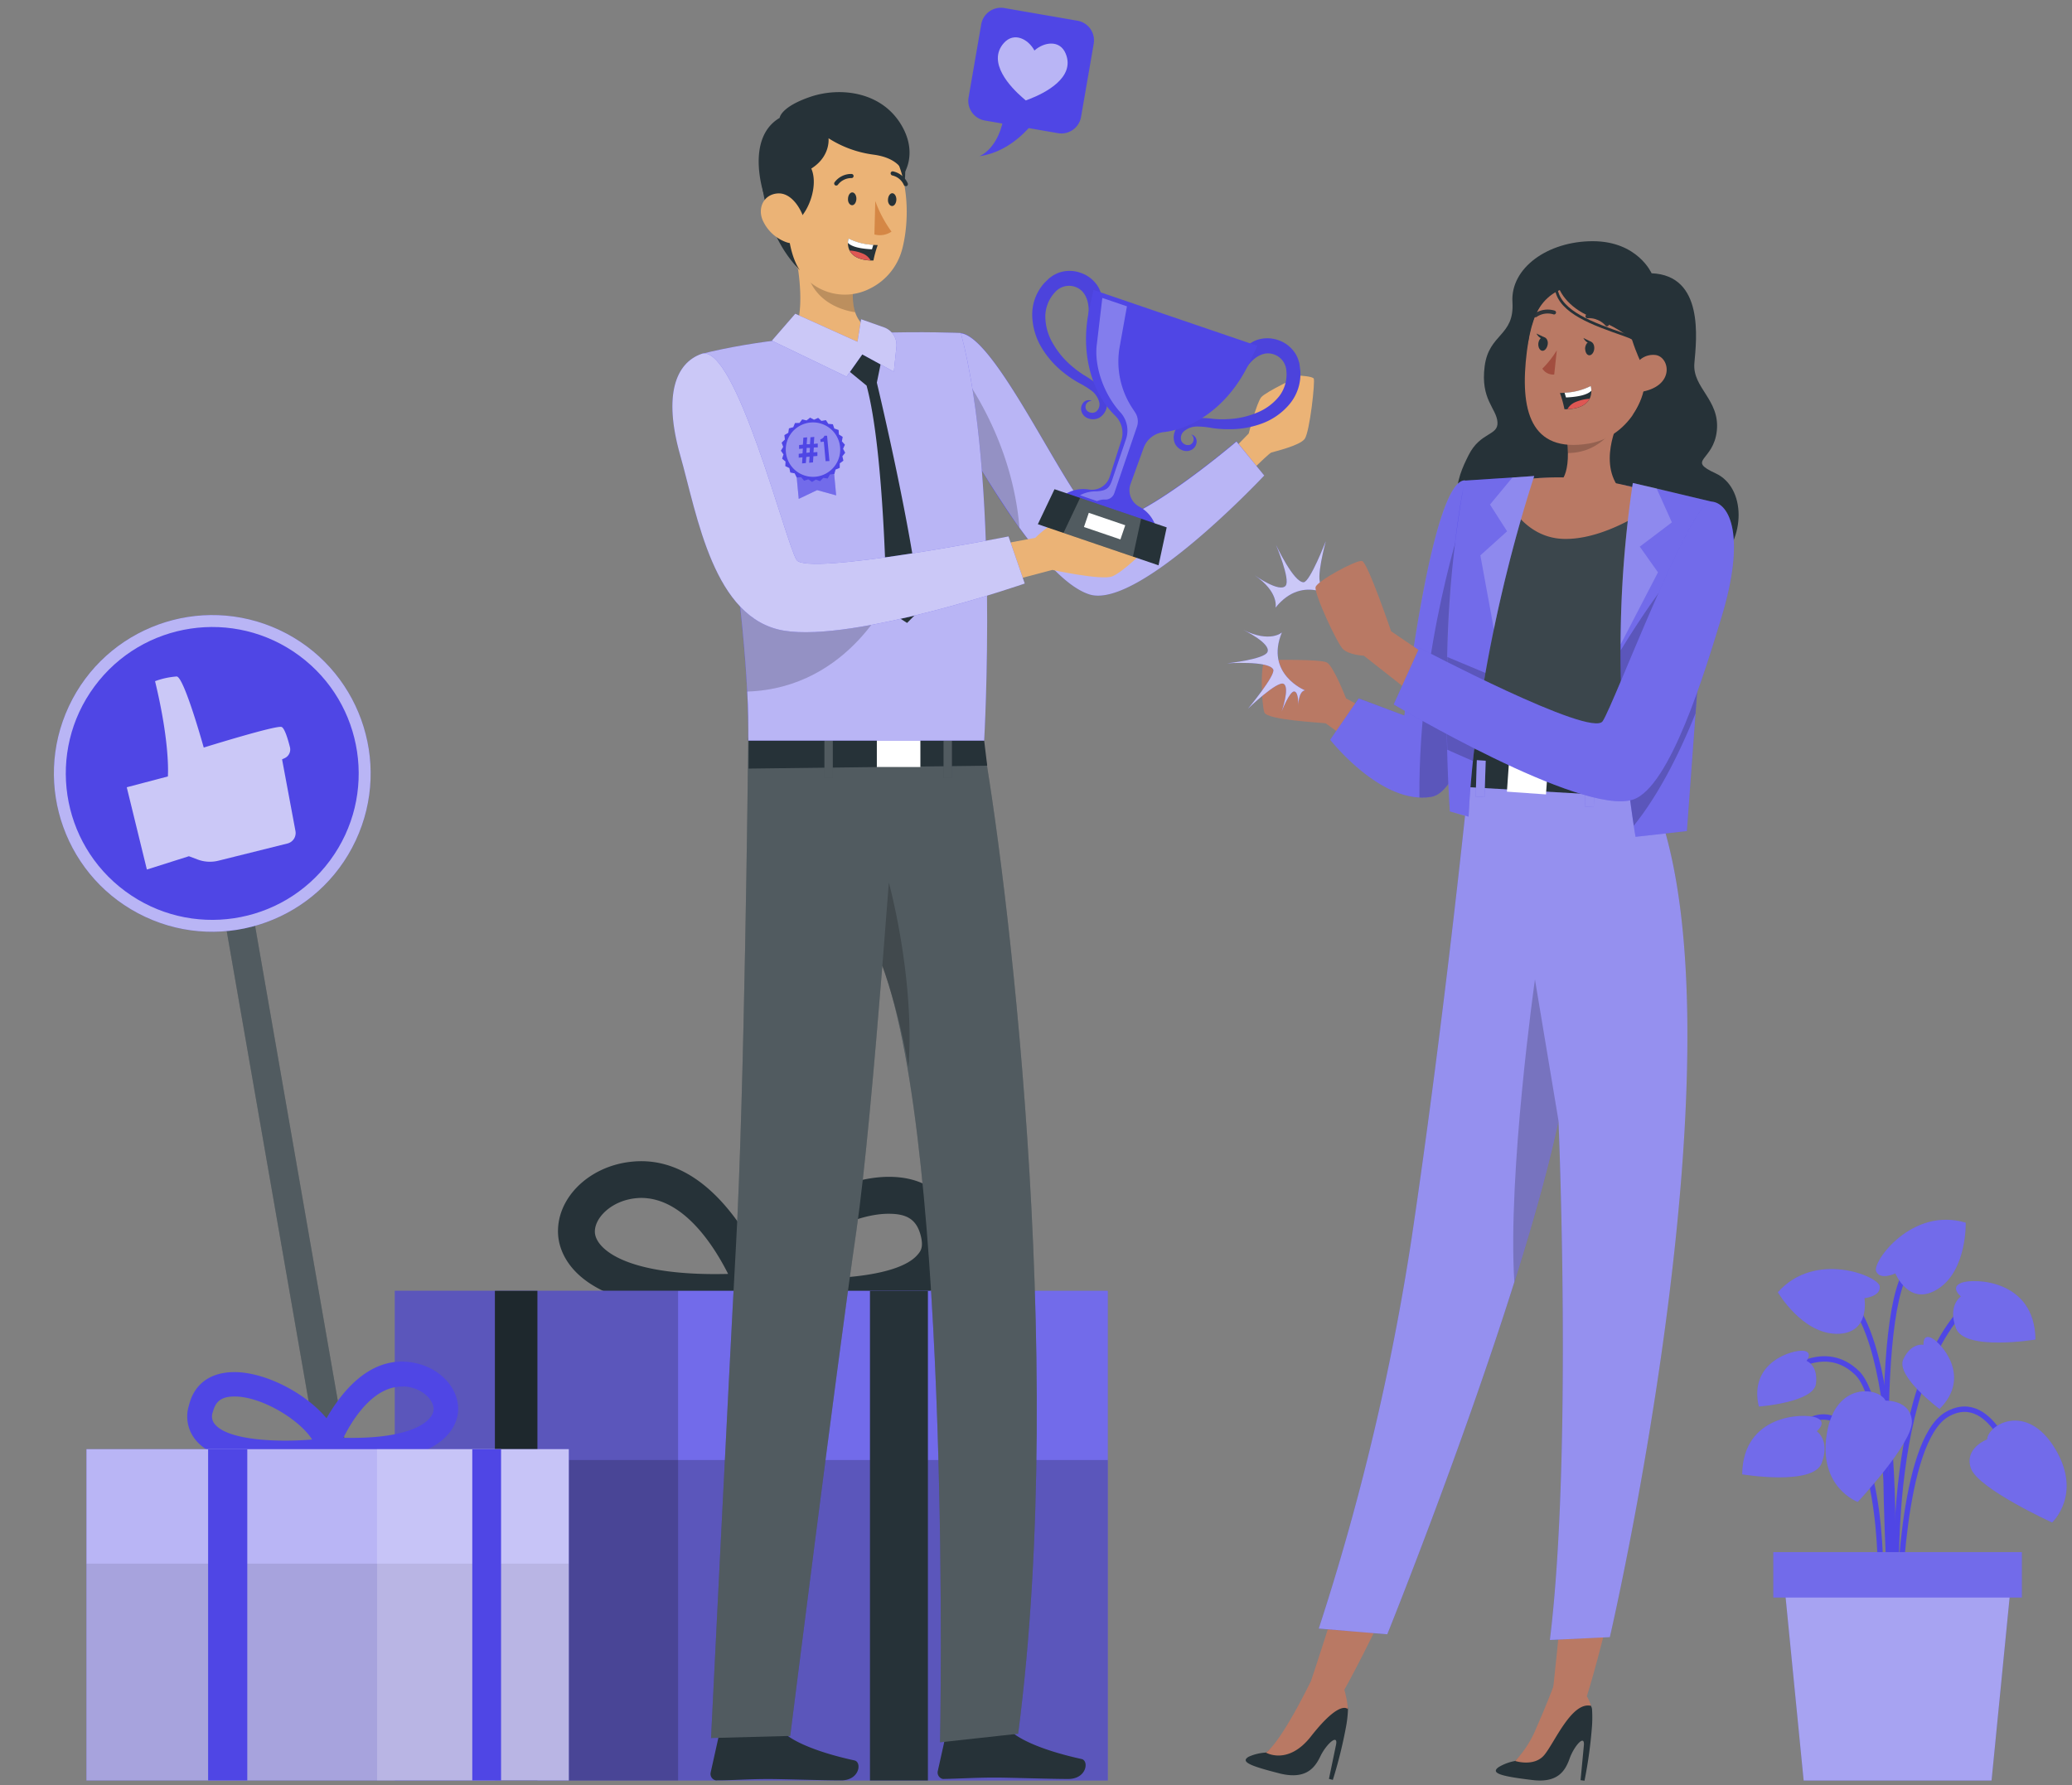 <svg xmlns="http://www.w3.org/2000/svg" width="383" height="330" fill="none" viewBox="0 0 383 330">
      <rect x="0" y="0" width="383" height="330" fill="#808080" stroke="none"/>
      <path fill="#263238" d="m44.932 158.416-5.251.915 24.502 140.682 5.251-.915-24.502-140.682Z" />
      <path fill="#fff" d="m44.932 158.416-5.251.915 24.502 140.682 5.251-.915-24.502-140.682Z" opacity=".2" />
      <path fill="#4F46E5" d="M65.75 155.389c6.851-14.641.537-32.065-14.104-38.918-14.641-6.852-32.065-.538-38.918 14.104-6.852 14.641-.537 32.065 14.104 38.917 14.641 6.852 32.065.538 38.917-14.103Z" />
      <path fill="#fff" d="M65.75 155.389c6.851-14.641.537-32.065-14.104-38.918-14.641-6.852-32.065-.538-38.918 14.104-6.852 14.641-.537 32.065 14.104 38.917 14.641 6.852 32.065.538 38.917-14.103Z" opacity=".6" />
      <path fill="#4F46E5" d="M61.008 159.068c8.882-12.026 6.334-28.975-5.692-37.857-12.026-8.883-28.975-6.334-37.857 5.691-8.883 12.026-6.334 28.975 5.691 37.858 12.026 8.882 28.975 6.334 37.858-5.692Z" />
      <path fill="#4F46E5" d="m23.43 145.54 7.6-2s.49-5.79-2.37-17.61a14.588 14.588 0 0 1 4-.87c1.37.07 5 13.14 5 13.14s13.53-4.21 14.41-3.8c.56.26 1.16 2.28 1.52 3.71a1.76 1.76 0 0 1-1 2.06l-.45.21 2.48 13.28a2 2 0 0 1-1.46 2.27l-12.8 3.19a6.464 6.464 0 0 1-3.82-.22l-1.62-.61-7.77 2.46-3.72-15.21Z" />
      <path fill="#fff" d="m23.43 145.54 7.6-2s.49-5.79-2.37-17.61a14.588 14.588 0 0 1 4-.87c1.37.07 5 13.14 5 13.14s13.53-4.21 14.41-3.8c.56.26 1.16 2.28 1.52 3.71a1.76 1.76 0 0 1-1 2.06l-.45.21 2.48 13.28a2 2 0 0 1-1.46 2.27l-12.8 3.19a6.464 6.464 0 0 1-3.82-.22l-1.62-.61-7.77 2.46-3.72-15.21Z" opacity=".7" />
      <path fill="#263238" d="m139.53 248.15-2.27-6c-30.36 1.4-33.76-10-34.08-13.68-.57-6.75 5.53-12.9 13.61-13.71 11.13-1.14 18.55 8.83 22.33 15.4 5.73-6.9 16.82-12.6 25.18-12.6 6.4 0 10.95 3 12.47 9.1 1.22 4.89-.51 7.92-2.18 9.8-7.06 8-27.43 6.42-33.55 5.79l-1.51 5.9Zm3.6-12.1c9.22.81 22.63.21 26.4-4 .6-.68 1.22-1.38.68-3.55-.77-3.09-2.6-4.11-5.91-4.11-7.4-.04-17.8 6.26-21.17 11.66Zm-24.62-14.59a9.285 9.285 0 0 0-1 .06c-4.58.46-7.76 3.76-7.54 6.41.26 3 5.85 8.05 24.62 7.58-2.36-4.68-8-14.05-16.08-14.05Z" />
      <path fill="#4F46E5" d="M204.77 238.63H72.98v90.53h131.79v-90.53Z" />
      <path fill="#fff" d="M204.77 238.63H72.98v90.53h131.79v-90.53Z" opacity=".2" />
      <path fill="#000" d="M204.77 269.91H72.98v59.25h131.79v-59.25Z" opacity=".2" />
      <path fill="#263238" d="M171.52 238.63h-10.71v90.53h10.71v-90.53ZM99.34 238.63h-7.86v90.53h7.86v-90.53Z" />
      <path fill="#000" d="M125.34 238.63H72.98v90.53h52.36v-90.53Z" opacity=".2" />
      <path fill="#4F46E5" d="M59.09 270.38c-4.15.43-17.92 1.48-22.7-3.91a6.826 6.826 0 0 1-1.47-6.64c1-4.12 4.1-6.17 8.43-6.17 5.66 0 13.16 3.87 17 8.54 2.56-4.45 7.57-11.19 15.1-10.42 5.47.55 9.6 4.71 9.21 9.28-.21 2.46-2.52 10.2-23.06 9.25l-1.53 4.05-.98-3.98Zm-15.73-12.21c-2.24 0-3.47.73-4 2.82a2.219 2.219 0 0 0 .46 2.42c2.55 2.88 11.62 3.26 17.87 2.71-2.29-3.66-9.33-7.95-14.33-7.95Zm20.12 7.63c12.7.32 16.49-3.11 16.66-5.13.15-1.79-2-4-5.1-4.33a5.607 5.607 0 0 0-.71 0c-5.46-.04-9.28 6.3-10.85 9.46Z" />
      <path fill="#4F46E5" d="M15.98 329.16h89.16v-61.25H15.98v61.25Z" />
      <path fill="#fff" d="M15.98 329.16h89.16v-61.25H15.98v61.25Z" opacity=".6" />
      <path fill="#000" d="M15.98 329.16h89.16v-40.09H15.98v40.09Z" opacity=".1" />
      <path fill="#fff" d="M69.7 329.16h35.43v-61.25H69.7v61.25Z" opacity=".2" />
      <path fill="#4F46E5" d="M38.47 329.16h7.24v-61.25h-7.24v61.25ZM87.3 329.16h5.32v-61.25H87.3v61.25Z" />
      <path stroke="#4F46E5" stroke-miterlimit="10" d="M330.28 253.82s7-5.84 13 0 7.17 42 7.17 42" />
      <path stroke="#4F46E5" stroke-miterlimit="10" d="M351 302.85s-4.13-42.48 11.42-60.33" />
      <path stroke="#4F46E5" stroke-miterlimit="10" d="M349.48 298.37s3.18-48.37-8.48-59.09M351 298.37s.27-32 8.94-36.92c8.67-4.92 13.06 11.23 13.06 11.23" />
      <path stroke="#4F46E5" stroke-miterlimit="10" d="M347.53 298.37s1.42-24.53-5.3-33.3c-6.72-8.77-13.78 3.76-13.78 3.76M349.88 301.66s-4.35-57.38 2.84-67.1" />
      <path fill="#4F46E5" d="M367.32 266.1s-4.32 1.6-3 5.36c1.32 3.76 15 10 15 10s5.72-5.25.47-13.78-12.35-4.27-12.47-1.58Z" />
      <path fill="#fff" d="M367.32 266.1s-4.32 1.6-3 5.36c1.32 3.76 15 10 15 10s5.72-5.25.47-13.78-12.35-4.27-12.47-1.58Z" opacity=".2" />
      <path fill="#4F46E5" d="M348.53 258.94s4.6-.19 4.87 3.78c.27 3.97-10 14.94-10 14.94s-7.3-2.64-5.73-12.54c1.57-9.9 9.72-8.62 10.86-6.18Z" />
      <path fill="#fff" d="M348.53 258.94s4.6-.19 4.87 3.78c.27 3.97-10 14.94-10 14.94s-7.3-2.64-5.73-12.54c1.57-9.9 9.72-8.62 10.86-6.18Z" opacity=".2" />
      <path fill="#4F46E5" d="M344.63 240s3.07-.33 2.83-2.2c-.24-1.87-11.93-6.68-18.83 1.1 0 0 4.42 7.58 10.8 7.68 6.38.1 5.2-6.58 5.2-6.58Z" />
      <path fill="#fff" d="M344.63 240s3.07-.33 2.83-2.2c-.24-1.87-11.93-6.68-18.83 1.1 0 0 4.42 7.58 10.8 7.68 6.38.1 5.2-6.58 5.2-6.58Z" opacity=".2" />
      <path fill="#4F46E5" d="M350.35 235.41s-2.78 1.35-3.55-.37c-.77-1.72 6.59-12 16.55-9 0 0 .26 8.77-5.1 12.22-5.36 3.45-7.9-2.85-7.9-2.85Z" />
      <path fill="#fff" d="M350.35 235.41s-2.78 1.35-3.55-.37c-.77-1.72 6.59-12 16.55-9 0 0 .26 8.77-5.1 12.22-5.36 3.45-7.9-2.85-7.9-2.85Z" opacity=".2" />
      <path fill="#4F46E5" d="M335.82 264.59s2.12-1.71-.16-2.54c-2.28-.83-13.5-.6-13.62 10.51 0 0 13.06 2.17 14.68-2.06 1.62-4.23-.9-5.91-.9-5.91Z" />
      <path fill="#fff" d="M335.82 264.59s2.12-1.71-.16-2.54c-2.28-.83-13.5-.6-13.62 10.51 0 0 13.06 2.17 14.68-2.06 1.62-4.23-.9-5.91-.9-5.91Z" opacity=".2" />
      <path fill="#4F46E5" d="M362.46 239.67s-2.12-1.71.17-2.54c2.29-.83 13.5-.6 13.61 10.51 0 0-13.06 2.17-14.67-2.06-1.61-4.23.89-5.91.89-5.91Z" />
      <path fill="#fff" d="M362.46 239.67s-2.12-1.71.17-2.54c2.29-.83 13.5-.6 13.61 10.51 0 0-13.06 2.17-14.67-2.06-1.61-4.23.89-5.91.89-5.91Z" opacity=".2" />
      <path fill="#4F46E5" d="M355.55 248.62s-.18-2.08 1.5-1.26c1.68.82 7.52 7.12 1.46 13.11 0 0-8.16-6.05-6.69-9.19 1.47-3.14 3.73-2.66 3.73-2.66Z" />
      <path fill="#fff" d="M355.55 248.62s-.18-2.08 1.5-1.26c1.68.82 7.52 7.12 1.46 13.11 0 0-8.16-6.05-6.69-9.19 1.47-3.14 3.73-2.66 3.73-2.66Z" opacity=".2" />
      <path fill="#4F46E5" d="M333.93 251.59s1.27-1.66-.59-1.87c-1.86-.21-10.16 2-8.23 10.31 0 0 10.13-.76 10.56-4.21.43-3.45-1.74-4.23-1.74-4.23Z" />
      <path fill="#fff" d="M333.93 251.59s1.27-1.66-.59-1.87c-1.86-.21-10.16 2-8.23 10.31 0 0 10.13-.76 10.56-4.21.43-3.45-1.74-4.23-1.74-4.23Z" opacity=".2" />
      <path fill="#4F46E5" d="M368.13 329.17H333.4l-3.75-38.03h42.23l-3.75 38.03Z" />
      <path fill="#fff" d="M368.13 329.17H333.4l-3.75-38.03h42.23l-3.75 38.03Z" opacity=".5" />
      <path fill="#4F46E5" d="M373.73 286.94h-45.94v8.39h45.94v-8.39Z" />
      <path fill="#fff" d="M373.73 286.94h-45.94v8.39h45.94v-8.39Z" opacity=".2" />
      <path fill="#263238" d="M305.29 50.52s-2.58-5.93-10.88-5.93-15.23 4.94-14.84 11.27c.39 6.33-4.35 5.74-5.14 11.87-.79 6.13 2.17 7.71 2.37 10.29.2 2.58-3.16 1.78-5.34 6.13-2.18 4.35-4.94 10.48 4.35 18.59s35.61 6.73 41.34 1.78c5.73-4.95 5.54-14.44 0-17-5.54-2.56-.39-2.18.2-7.91.59-5.73-4.55-7.91-4.15-12.46.4-4.55 1.8-16.23-7.91-16.63Z" />
      <path fill="#B97964" d="m257 133.58-8.19-4.47s-2.32-6-3.55-6.64c-1.23-.64-10.13-.47-11.26-.47-1.13 0-.82 8.33-.28 9.72.54 1.39 10.37 1.85 11.33 2l10 7.25 1.95-7.39Z" />
      <path fill="#4F46E5" d="M270.77 88.8c-6.17 0-11.18 43.48-11.18 43.48l-8.44-3.17-5.27 7.65s9.49 12.13 18.72 10.55c9.23-1.58 14-49.12 14-49.12l-7.83-9.39Z" />
      <path fill="#fff" d="M278.58 98.19s-.12 1.24-.37 3.34c-1.28 10.84-5.86 44.46-13.61 45.78a9.31 9.31 0 0 1-2.23.12c-8.47-.41-16.49-10.67-16.49-10.67l5.27-7.64 8.44 3.16s5-43.52 11.18-43.48l7.81 9.39Z" opacity=".2" />
      <path fill="#000" d="M278.21 101.53c-1.28 10.84-5.86 44.46-13.61 45.78-.736.13-1.485.17-2.23.12-.2-27.92 8.3-52.6 8.3-52.6l7.54 6.7Z" opacity=".2" />
      <path fill="#B97964" d="M275.29 153.08s-10.84 57.76-13.73 81.48c-3.78 30.94-19.23 76.2-19.23 76.2l6.18 1.6s21.78-38.47 26-73.07c17.3-35.37 18.7-78.93 18.7-78.93l-17.92-7.28Z" />
      <path fill="#263238" d="M230.83 324.76A8.931 8.931 0 0 1 234 324s3.8-2.24 7.56-10.92h4.24a3.501 3.501 0 0 1 3.25 2.33c.07.19.11.388.12.59a22.307 22.307 0 0 1-.33 3.05 84.858 84.858 0 0 1-2.47 10l-.72-.19 1.31-6.31c.43-2.15-1.83-.08-2.87 2.09s-2.65 4.34-7.33 3.27c-5.44-1.38-7.64-2.17-5.93-3.15Z" />
      <path fill="#B97964" d="M286.54 152.16s1.35 58.75 3.42 82.55c2.71 31.06-3 78.54-3 78.54l6.38.28s13.35-42.14 10.35-76.87c9.61-38.19 2-81.09 2-81.09l-19.15-3.41Z" />
      <path fill="#263238" d="M277 326.7a8.996 8.996 0 0 1 3.07-1.15s3.53-2.63 6.34-11.67l4.2-.48a3.486 3.486 0 0 1 3.49 2c.09.179.15.371.18.57a24.19 24.19 0 0 1 0 3.07 84.41 84.41 0 0 1-1.39 10.16l-.73-.1.61-6.42c.2-2.18-1.81.12-2.62 2.39s-2.16 4.6-6.93 4c-5.55-.67-7.82-1.22-6.22-2.37Z" />
      <path fill="#B97964" d="M242.33 310.76S237 321.82 234 324c0 0 4.08 2.43 8.33-3 5.49-7 6.84-5 6.84-5a19.589 19.589 0 0 0-.66-3.57c-.83-2.33-6.18-1.67-6.18-1.67ZM287.56 310.67s-1.5 4.09-3.5 8.59a19.576 19.576 0 0 1-4 6.29s3.47 1.13 5.35-1.05c1.88-2.18 5.08-10 8.68-9.14a8.21 8.21 0 0 0-.8-1.83c-.54-.89-5.73-2.86-5.73-2.86Z" />
      <path fill="#4F46E5" d="M271.58 143.44s-4.29 42.76-10.67 85.63a453.215 453.215 0 0 1-17.14 72l12.66 1.06s24.26-60.14 31.65-94.95c0 0 2.63 61.71-1.59 96l11.08-.53s27-116.14 6.86-158l-32.85-1.21Z" />
      <path fill="#fff" d="m297.57 302.66-11.08.52c4.22-34.28 1.59-96 1.59-96-1.87 8.79-4.81 19.18-8.16 29.82-9.93 31.51-23.49 65.13-23.49 65.13l-12.66-1.06a452.862 452.862 0 0 0 17.14-72c6.38-42.87 10.67-85.63 10.67-85.63l32.85 1.24c20.17 41.83-6.86 157.98-6.86 157.98Z" opacity=".4" />
      <path fill="#000" d="M288.08 207.18c-1.87 8.79-4.81 19.18-8.16 29.82-1.28-20 3.81-55.93 3.81-55.93l4.35 26.11Z" opacity=".2" />
      <path fill="#263238" d="m304.36 142.6.09 4.83-33.05-1.91-.1-5.71 33.06 2.79Z" />
      <path fill="#fff" d="m278.546 146.354 7.222.509.386-5.477-7.222-.508-.386 5.476Z" />
      <path fill="#4F46E5" d="m292.959 149.136 1.64.053.268-8.346-1.639-.052-.269 8.345Z" />
      <path fill="#fff" d="m292.959 149.136 1.64.053.268-8.346-1.639-.052-.269 8.345Z" opacity=".4" />
      <path fill="#4F46E5" d="m272.77 147.284 1.639.052.268-8.345-1.639-.053-.268 8.346Z" />
      <path fill="#fff" d="m272.77 147.284 1.639.052.268-8.345-1.639-.053-.268 8.346Z" opacity=".4" />
      <path fill="#4F46E5" d="m271.42 138.49 33 2.85a117.351 117.351 0 0 1 3.51-24.24c.79-3.16 1.78-6.69 3.05-10.77a302.4 302.4 0 0 1 2.27-7c.63-1.91 1.31-3.94 2.06-6.08a98 98 0 0 0-13.7-3.31c-4.897-.87-9.849-1.391-14.82-1.56-6.42-.05-13.8.67-13.8.67s-1.05.25-1.71 7.06c-.59 6.35-1.18 19.13.14 42.38Z" />
      <path fill="#263238" d="m271.36 140.42 33 2.18c.52-8.2 1.11-15.72 3.58-25.5.79-3.16 1.78-6.69 3.05-10.77a302.4 302.4 0 0 1 2.27-7c.63-1.91 1.31-3.94 2.06-6.08a98 98 0 0 0-13.7-3.31c-4.897-.87-9.849-1.391-14.82-1.56-6.42-.05-13.8.67-13.8.67s-1.05.25-1.71 7.06c-.6 6.35-1.29 21.06.07 44.31Z" />
      <path fill="#fff" d="m271.42 138.49 33 2.85a117.351 117.351 0 0 1 3.51-24.24c.79-3.16 1.78-6.69 3.05-10.77a302.4 302.4 0 0 1 2.27-7c.63-1.91 1.31-3.94 2.06-6.08a98 98 0 0 0-13.7-3.31c-4.897-.87-9.849-1.391-14.82-1.56-6.42-.05-13.8.67-13.8.67s-1.05.25-1.71 7.06c-.59 6.35-1.18 19.13.14 42.38Z" opacity=".1" />
      <path fill="#B97964" d="M289.52 95.63c8.14-1 10.58-4.52 10.58-4.52-5.16-4.87-.87-13.31-.87-13.31l-9.79 1.83c.219 1.363.346 2.74.38 4.12.07 5.95-2.61 6-2.61 6-1.72 3.25 2.31 5.88 2.31 5.88Z" />
      <path fill="#000" d="M289.44 79.63c.219 1.363.346 2.74.38 4.12 6.61 0 9.41-5.95 9.41-5.95l-9.79 1.83Z" opacity=".2" />
      <path fill="#B97964" d="M294.85 52.25c-8.51-.46-11.5 3.94-12.61 12.68-1.38 10.92.63 18.84 11.4 17.08C308.27 79.62 309 53 294.85 52.25Z" />
      <path fill="#A24E3F" d="M287.77 64.76a17.803 17.803 0 0 1-2.67 3.39 2.354 2.354 0 0 0 2.19 1.09l.48-4.48Z" />
      <path fill="#263238" d="M293 64.35c0 .69.28 1.29.74 1.33.46.04.89-.5.95-1.2.06-.7-.28-1.3-.75-1.33-.47-.03-.86.5-.94 1.2Z" />
      <path fill="#263238" d="m294.15 63.2-1.47-.72s.66 1.34 1.47.72ZM284.35 63.52c-.05.7.28 1.29.74 1.33.46.04.89-.5 1-1.2.11-.7-.28-1.29-.75-1.33-.47-.04-.93.5-.99 1.2Z" />
      <path fill="#263238" d="m285.48 62.37-1.47-.71s.66 1.34 1.47.71Z" />
      <path stroke="#2E353A" stroke-linecap="round" stroke-linejoin="round" stroke-width=".725" d="M293.43 58.47a4.433 4.433 0 0 1 3.62 1.49M287.26 57.77a4 4 0 0 0-3.43.52" />
      <path fill="#263238" d="M288.35 72.65c.35.978.627 1.98.83 3 .183.01.367.01.55 0 2.49-.11 3.61-1 4.1-1.92a3.2 3.2 0 0 0 .32-1.49 3.235 3.235 0 0 0-.11-.87 11.73 11.73 0 0 1-4.84 1.24c-.52.04-.85.04-.85.04Z" />
      <path fill="#fff" d="m289.2 72.6.27.88c2.34-.11 4-.51 4.68-1.25a3.234 3.234 0 0 0-.11-.87 11.731 11.731 0 0 1-4.84 1.24Z" />
      <path fill="#DE5753" d="M289.73 75.64c2.49-.11 3.61-1 4.1-1.92a8.08 8.08 0 0 0-2.75.67 3.057 3.057 0 0 0-1.35 1.25Z" />
      <path fill="#263238" d="M303.37 67.11s-3.6-7.21-2.7-12.58c0 0-16.49-7.81-18.26 9.26 0 0-.82-15.29 13.83-14.83 14.65.46 13.42 21.87 5.51 27.83 0 0 3.84-5.17 1.62-9.68Z" />
      <path fill="#263238" d="M304.23 51.44s-6.66-5.93-12.72-4.81c-6.06 1.12-5 9.1 3 12.13 8 3.03 9.63 6.93 9.63 6.93l6.92-6.2-6.83-8.05Z" />
      <path stroke="#263238" stroke-miterlimit="10" stroke-width=".5" d="M289.73 49.13s-2.84.19-2.05 4.41 6.79 6.34 12.46 8.32c5.67 1.98 5.21 4.21 5.21 4.21" />
      <path fill="#B97964" d="M301.88 68.83a3.732 3.732 0 0 1 4.2-3.19c2.63.43 3.59 5.91-3.05 6.86-.95.13-1.43-.82-1.15-3.67ZM307.64 92s-9.55 7.75-18.44 7.63c-8.89-.12-12-10.13-12-10.13s13.8-4.07 30.44 2.5Z" />
      <path fill="#4F46E5" d="M301.82 89.29a213.775 213.775 0 0 0 .5 65.41l9.49-1.06 4.49-60.92-14.48-3.43Z" />
      <path fill="#fff" d="m316.3 92.72-.48 6.46-2.41 32.71-1.6 21.75-9.49 1.06c-.11-.69-.22-1.38-.32-2.06a214.015 214.015 0 0 1-2.43-32.4v-1.11a200.85 200.85 0 0 1 2.25-29.84l4.4 1 10.08 2.43Z" opacity=".2" />
      <path fill="#4F46E5" d="M283.59 88s-10.59 31.09-12.13 63l-3.46-1s-2.54-34.52 2.74-61.15l12.85-.85Z" />
      <path fill="#fff" d="M283.59 88a269.206 269.206 0 0 0-7.45 28.34c-.54 2.59-1.07 5.3-1.56 8.1-.92 5.18-1.72 10.66-2.31 16.27-.36 3.41-.64 6.86-.81 10.33L268 150s-.33-4.43-.5-11.35c-.12-4.75-.17-10.68 0-17.14a201.405 201.405 0 0 1 3.23-32.66l8.79-.57 4.07-.28ZM303.11 101.06l3.36 4.75-6.9 13.32a200.85 200.85 0 0 1 2.25-29.84l4.4 1 2.82 6.28-5.93 4.49Z" opacity=".2" />
      <path fill="#fff" d="M283.59 88a269.206 269.206 0 0 0-7.45 28.34l-2.5-13.67 4.94-4.45-3.16-4.94 4.14-5 4.03-.28Z" opacity=".2" />
      <path fill="#000" d="m315.82 99.18-2.41 32.71c-2.81 7-6.63 14.81-11.41 20.75a214.015 214.015 0 0 1-2.43-32.4c4.37-7.13 10.6-16.36 16-20.86l.25-.2ZM274.58 124.41c-.92 5.18-1.72 10.66-2.31 16.27-1.57-.67-3.18-1.38-4.74-2.08-.12-4.75-.17-10.68 0-17.14l7.05 2.95Z" opacity=".2" />
      <path fill="#4F46E5" d="M241.22 127.62s-7.44-3-4.27-10.7c0 0-2.15 2-7.15-.48 0 0 5.21 2.49 4.48 4.11-.61 1.35-7.46 2.08-7.46 2.08s7.71-.53 8.53 1.13c.51 1.05-4.67 7.26-4.67 7.26s5.45-5.27 6.61-4.59c1.16.68-.37 5.07-.37 5.07s1.48-3.79 2.33-3.67c.85.12.72 2.65.72 2.65s.03-2.69 1.25-2.86ZM247.2 110.89s-6.2-5.07-11.43 1.45c0 0 .73-2.86-3.88-6 0 0 4.7 3.35 5.77 1.92.88-1.18-1.8-7.53-1.8-7.53s3.27 7 5.12 6.91c1.17-.06 4.09-7.59 4.09-7.59s-2 7.32-.81 8c1.19.68 4.25-2.78 4.25-2.78s-2.59 3.13-2.08 3.82c.51.69 2.67-.65 2.67-.65s-2.37 1.26-1.9 2.45Z" />
      <path fill="#fff" d="M241.22 127.62s-7.44-3-4.27-10.7c0 0-2.15 2-7.15-.48 0 0 5.21 2.49 4.48 4.11-.61 1.35-7.46 2.08-7.46 2.08s7.71-.53 8.53 1.13c.51 1.05-4.67 7.26-4.67 7.26s5.45-5.27 6.61-4.59c1.16.68-.37 5.07-.37 5.07s1.48-3.79 2.33-3.67c.85.12.72 2.65.72 2.65s.03-2.69 1.25-2.86ZM247.2 110.89s-6.2-5.07-11.43 1.45c0 0 .73-2.86-3.88-6 0 0 4.7 3.35 5.77 1.92.88-1.18-1.8-7.53-1.8-7.53s3.27 7 5.12 6.91c1.17-.06 4.09-7.59 4.09-7.59s-2 7.32-.81 8c1.19.68 4.25-2.78 4.25-2.78s-2.59 3.13-2.08 3.82c.51.69 2.67-.65 2.67-.65s-2.37 1.26-1.9 2.45Z" opacity=".7" />
      <path fill="#B97964" d="m270.57 125.83-13.43-9.13s-4.34-12.78-5.38-13c-1.04-.22-8.22 3.67-8.57 4.81-.35 1.14 3.89 10.27 5 11.43 1.11 1.16 3.91 1.28 3.91 1.28l13.08 10.28 5.39-5.67Z" />
      <path fill="#4F46E5" d="M316.3 92.72c-3.83-.25-17.94 37.45-20.05 40.61-2.11 3.16-33.89-13.58-33.89-13.58l-4.74 10.48s34.61 20.58 44.17 17.61c6.92-2.15 13.45-24 16.35-33.5 4.63-15.13 1.66-21.4-1.84-21.62Z" />
      <path fill="#fff" d="M316.3 92.72c-3.83-.25-17.94 37.45-20.05 40.61-2.11 3.16-33.89-13.58-33.89-13.58l-4.74 10.48s34.61 20.58 44.17 17.61c6.92-2.15 13.45-24 16.35-33.5 4.63-15.13 1.66-21.4-1.84-21.62Z" opacity=".2" />
      <path fill="#4F46E5" d="m199.161 3.828-13.519-2.34a3.69 3.69 0 0 0-4.265 3.006l-2.34 13.52a3.69 3.69 0 0 0 3.006 4.265l13.519 2.34a3.69 3.69 0 0 0 4.265-3.007l2.34-13.519a3.69 3.69 0 0 0-3.006-4.265Z" />
      <path fill="#fff" d="M197 9.94c-1.06-2.63-4-2.2-5.79-.6-1.13-2.11-3.77-3.51-5.66-1.38-3.17 3.59 1.29 8.2 3.45 10.08l.61.53.76-.29c2.69-1.05 8.44-3.89 6.63-8.34Z" opacity=".6" />
      <path fill="#4F46E5" d="M191.31 22.22s-3.81 5.76-10.25 6.65c0 0 3.72-1.36 4.58-7.9l5.67 1.25Z" />
      <path fill="#263238" d="M143.56 319.89h-9.9a.707.707 0 0 0-.69.56l-1.61 7.25a1.213 1.213 0 0 0 .93 1.43.71.71 0 0 0 .26 0c3.2 0 5.54-.24 9.56-.24 2.48 0 9.95.25 13.37.25s3.87-3.37 2.47-3.69c-6.28-1.36-11-3.26-13-5.06a1.93 1.93 0 0 0-1.39-.5ZM185.54 319.63h-9.9a.707.707 0 0 0-.69.56l-1.61 7.25a1.213 1.213 0 0 0 .93 1.43c.086.011.174.011.26 0 3.21-.06 5.54-.25 9.56-.25 2.48 0 9.95.26 13.37.26s3.87-3.38 2.47-3.69c-6.28-1.37-11-3.27-13-5.07a1.928 1.928 0 0 0-1.39-.49Z" />
      <path fill="#263238" d="M138.31 136.39h43.25c4.11 22.45 15.87 113.33 6.64 184.13l-14.44 1.58S176 213.3 163.1 178.55c-1.49 18.6-3.26 38.39-4.79 48.91-3.76 25.92-12.24 93.46-12.24 93.46l-14.64.39s3.21-65.51 4.61-91c1.55-27.62 2.21-88.24 2.27-93.92Z" />
      <path fill="#fff" d="M138.31 136.39h43.25c4.11 22.45 15.87 113.33 6.64 184.13l-14.44 1.58S176 213.3 163.1 178.55c-1.49 18.6-3.26 38.39-4.79 48.91-3.76 25.92-12.24 93.46-12.24 93.46l-14.64.39s3.21-65.51 4.61-91c1.55-27.62 2.21-88.24 2.27-93.92Z" opacity=".2" />
      <path fill="#000" d="M163.1 178.56a115.727 115.727 0 0 1 4.83 18.71c1.21-16.55-3.63-34.1-3.63-34.1l-1.2 15.39Z" opacity=".2" />
      <path fill="#263238" d="M181.92 136.91h-43.53v5.18l44.09-.54-.56-4.64Z" />
      <path fill="#263238" d="M152.39 143.78h1.55v-9.2h-1.55v9.2ZM174.41 143.78h1.55v-9.2h-1.55v9.2Z" />
      <path fill="#fff" d="M162.08 141.8h8.05V136h-8.05v5.8Z" />
      <path fill="#fff" d="M152.39 143.78h1.55v-9.2h-1.55v9.2ZM174.41 143.78h1.55v-9.2h-1.55v9.2Z" opacity=".2" />
      <path fill="#EBB376" d="m227.16 83.9 3.66-3.76s1.46-5.65 2.3-6.69c.84-1.04 7.21-4 7.21-4s2.19.11 2.5.52c.31.41-.73 9.93-1.67 11.18s-5.53 2.3-6.16 2.51c-.63.21-7.1 6.79-7.1 6.79l-.74-6.55Z" />
      <path fill="#4F46E5" d="M177.61 61.56c6.83.83 20.28 31.88 25.42 34.65 5.14 2.77 25.52-14.63 25.52-14.63l5.14 6.33s-23.14 24.72-32.24 22c-9.1-2.72-22-26.11-25.91-33.43s2.07-14.92 2.07-14.92Z" />
      <path fill="#fff" d="M233.69 87.91s-23.14 24.72-32.24 22c-4-1.21-8.66-6.34-13-12.34a200.035 200.035 0 0 1-12.9-21.08 12.484 12.484 0 0 1-.22-10.8 18.152 18.152 0 0 1 2.29-4.08c6.83.83 20.28 31.89 25.42 34.66 5.14 2.77 25.52-14.64 25.52-14.64l5.13 6.28Z" opacity=".6" />
      <path fill="#000" d="M188.44 97.52a200.014 200.014 0 0 1-12.9-21.08 12.484 12.484 0 0 1-.22-10.8c3.89 4.79 11.8 16.29 13.12 31.88Z" opacity=".2" />
      <path fill="#4F46E5" d="M177.61 61.56s-27.51-1.3-48 3.88c0 0 9 45.55 8.7 71.47h43.61s2.84-48.61-4.31-75.35Z" />
      <path fill="#fff" d="M181.92 136.91h-43.6c0-2.82 0-5.86-.2-9.06-.38-7.48-1.23-15.77-2.26-23.79l-.3-2.34c-.7-5.21-1.45-10.25-2.18-14.85-2-12.35-3.77-21.43-3.77-21.43 20.49-5.17 48-3.88 48-3.88 7.14 26.75 4.31 75.35 4.31 75.35Z" opacity=".6" />
      <path fill="#000" d="M164.86 109.27s-7.53 17.95-26.74 18.58c-.38-7.48-1.23-15.77-2.26-23.79l29 5.21Z" opacity=".2" />
      <path fill="#EBB376" d="M145.67 63.37c4 3.59 13.63 2.26 13.63 2.26s6-1.65 4.77-3.54c-3.56-.59-5.28-2.25-6-4.37a10.11 10.11 0 0 1-.36-4.07 19.53 19.53 0 0 1 .3-2.26l-12-8.86c1.61 5.84 3.53 16.6-.34 20.84Z" />
      <path fill="#000" d="M148.82 48.16c.47 7.18 6.37 9.16 9.26 9.56a10.11 10.11 0 0 1-.36-4.07l-8.9-5.49Z" opacity=".2" />
      <path fill="#263238" d="M166.3 23.92s3.34 10.8-1.89 15.93c-5.23 5.13-8.31-15.44-8.31-15.44l10.2-.49Z" />
      <path fill="#EBB376" d="M148.7 51.19a10.148 10.148 0 0 0 12.1 2.16 11.311 11.311 0 0 0 5.6-6.15c.14-.37.26-.75.37-1.14 1.87-7.19 1-19.14-6.79-22.49a11.002 11.002 0 0 0-14.268 5.255 11.009 11.009 0 0 0-1.102 5.425c.31 8.03.11 12.75 4.09 16.94Z" />
      <path fill="#263238" d="M156.75 36.74c-.06.65.32 1.19.75 1.2.43.01.78-.52.8-1.17.02-.65-.33-1.19-.75-1.2-.42-.01-.78.51-.8 1.17ZM164.14 36.89c-.06.65.33 1.19.75 1.2.42.01.78-.52.8-1.17.02-.65-.33-1.19-.75-1.2-.42-.01-.78.55-.8 1.17Z" />
      <path fill="#D58745" d="M161.79 37.16a23.003 23.003 0 0 0 3 5.66 3.807 3.807 0 0 1-3.16.52l.16-6.18Z" />
      <path fill="#263238" d="M154.5 34.3a.409.409 0 0 0 .38-.14 3.116 3.116 0 0 1 2.48-1.24.384.384 0 0 0 .281-.082.38.38 0 0 0 .139-.258.39.39 0 0 0-.35-.42 3.82 3.82 0 0 0-3.15 1.52.388.388 0 0 0 .05.54.484.484 0 0 0 .17.08ZM167.37 34.4a.341.341 0 0 0 .22 0 .392.392 0 0 0 .2-.51 3.832 3.832 0 0 0-2.73-2.21.38.38 0 0 0-.43.32.412.412 0 0 0 .32.44 3.058 3.058 0 0 1 2.13 1.78.35.35 0 0 0 .29.18ZM150.7 24.35l.53 3.53a2.642 2.642 0 0 0-1.23 3.36c1.22 2.94-.34 7.6-2.57 9.51 0 0-.11-1.29-1.19-.95-1.08.34-.59 7 1.62 10.18A23.432 23.432 0 0 1 142 39.54c-1.85-6.47-1.66-11.27-.39-13.83l9.09-1.36Z" />
      <path fill="#EBB376" d="M141 40.76a7.591 7.591 0 0 0 4.3 4c2.52.91 4-1.31 3.44-3.79-.5-2.2-2.39-5.4-5-5.21-2.61.19-3.74 2.74-2.74 5Z" />
      <path fill="#263238" d="M162.24 45.31c-.336.929-.6 1.881-.79 2.85h-.52c-2.36-.11-3.42-.94-3.88-1.83a2.995 2.995 0 0 1-.31-1.41 2.88 2.88 0 0 1 .11-.81 11.3 11.3 0 0 0 4.58 1.17l.81.03Z" />
      <path fill="#fff" d="m161.43 45.26-.25.83c-2.22-.11-3.77-.48-4.44-1.19a2.882 2.882 0 0 1 .11-.81 11.298 11.298 0 0 0 4.58 1.17Z" />
      <path fill="#DE5753" d="M160.93 48.14c-2.36-.11-3.42-.94-3.88-1.83a7.616 7.616 0 0 1 2.6.64c.54.254.987.67 1.28 1.19Z" />
      <path fill="#263238" d="M153.15 25.56s.53 4.22-4.74 6.4c-5.27 2.18-7.19 4-7.19 4s-3.56-10.35 2.9-14.17c0 0 .13-2 5.67-3.89 5.54-1.89 13.48-1 17.08 5.67 2.7 5 .2 8.57.2 8.57s-.53-2.9-5.67-3.56a20.312 20.312 0 0 1-8.25-3.02ZM163.24 65.05l-1.16 5.69s6.63 27.64 8 42l-2.41 2.42-3.8-2.42s-.34-29.2-3.69-41.46l-6-4.92 4.73-1.53 4.33.22Z" />
      <path fill="#4F46E5" d="m147 58 11.5 5.18.67-4.16 4.22 1.49a3.48 3.48 0 0 1 2.31 3.64l-.48 4.56-5.83-3.19-2.91 4.11-13.8-6.65L147 58Z" />
      <path fill="#fff" d="m147 58 11.5 5.18.67-4.16 4.22 1.49a3.48 3.48 0 0 1 2.31 3.64l-.48 4.56-5.83-3.19-2.91 4.11-13.8-6.65L147 58Z" opacity=".7" />
      <path fill="#EBB376" d="m177.52 102 13.84-2.57s2.57-2.57 3.76-2.57 16.62 4.74 16.62 4.74-4.16 4.16-6.14 4.95c-1.98.79-11.07-1.19-11.07-1.19l-13.45 3.56-3.56-6.92Z" />
      <path fill="#4F46E5" d="M129.61 65.44c6.32-2.3 15.66 35.12 17.64 38.09 1.98 2.97 39.17-4.36 39.17-4.36l3 8.71s-31.45 10.88-44.5 8.71-16-21.17-19.19-32.44c-3.19-11.27-.73-17.05 3.88-18.71Z" />
      <path fill="#fff" d="M129.61 65.44c6.32-2.3 15.66 35.12 17.64 38.09 1.98 2.97 39.17-4.36 39.17-4.36l3 8.71s-31.45 10.88-44.5 8.71-16-21.17-19.19-32.44c-3.19-11.27-.73-17.05 3.88-18.71Z" opacity=".7" />
      <path fill="#4F46E5" d="M229.52 65.41a4.833 4.833 0 0 1 3-2.62 6.14 6.14 0 0 1 3.7.07 6.001 6.001 0 0 1 3 2.18c.191.252.356.523.49.81.142.281.256.576.34.88l.13.44.06.42.11.84a8.698 8.698 0 0 1-2 6.3 12.065 12.065 0 0 1-5.24 3.62 17.164 17.164 0 0 1-6.07 1 20.53 20.53 0 0 1-3-.22 14.743 14.743 0 0 0-2.75-.28 3.71 3.71 0 0 0-2.28.75 1.67 1.67 0 0 0-.67 1.84 1.352 1.352 0 0 0 1.6.8 1.104 1.104 0 0 0 .617-1.464 1.103 1.103 0 0 0-.367-.456 1.287 1.287 0 0 1 1 1.18 1.761 1.761 0 0 1-.82 1.59 1.998 1.998 0 0 1-1.87.12 2.472 2.472 0 0 1-1.35-1.29 3.002 3.002 0 0 1 .9-3.38 5.28 5.28 0 0 1 3.09-1.25 16.63 16.63 0 0 1 3.06.14c.927.092 1.86.108 2.79.05a15.495 15.495 0 0 0 5.33-1.18 9.998 9.998 0 0 0 4.16-3.08 6.662 6.662 0 0 0 1.28-4.86 3.402 3.402 0 0 0-1.293-2.311 3.414 3.414 0 0 0-2.557-.689c-1.88.33-3.25 2-4.08 3.6l-.31-3.55ZM203.54 56.56a4.805 4.805 0 0 0-.81-3.93 6.084 6.084 0 0 0-3-2.2 6.001 6.001 0 0 0-3.71-.11c-.306.081-.602.199-.88.35-.284.129-.553.29-.8.48l-.38.27-.31.3-.6.59a8.69 8.69 0 0 0-2.24 6.22c.092 2.16.758 4.255 1.93 6.07a17.238 17.238 0 0 0 4.18 4.53c.801.623 1.65 1.182 2.54 1.67.822.421 1.608.91 2.35 1.46a3.924 3.924 0 0 1 1.35 2 1.697 1.697 0 0 1-.6 1.87 1.35 1.35 0 0 1-1.75-.34 1.108 1.108 0 0 1 .424-1.547c.177-.096.376-.141.576-.133a1.29 1.29 0 0 0-1.54.3 1.742 1.742 0 0 0-.33 1.76 2 2 0 0 0 1.41 1.24 2.52 2.52 0 0 0 1.86-.19 2.998 2.998 0 0 0 1.35-3.23 5.233 5.233 0 0 0-1.68-2.88 17.274 17.274 0 0 0-2.51-1.76 18.238 18.238 0 0 1-2.24-1.66 15.534 15.534 0 0 1-3.5-4.19 9.902 9.902 0 0 1-1.41-5 6.67 6.67 0 0 1 1.94-4.63 3.43 3.43 0 0 1 2.45-1.033 3.421 3.421 0 0 1 2.45 1.033c1.28 1.41 1.35 3.57 1 5.34l2.48-2.65Z" />
      <g opacity=".2">
            <path fill="#000" d="M229.52 65.41a4.833 4.833 0 0 1 3-2.62 6.14 6.14 0 0 1 3.7.07 6.001 6.001 0 0 1 3 2.18c.191.252.356.524.49.81.142.282.256.577.34.88l.13.44.06.42.11.84a8.698 8.698 0 0 1-2 6.3 12.064 12.064 0 0 1-5.24 3.62 17.164 17.164 0 0 1-6.07 1 20.53 20.53 0 0 1-3-.22 14.735 14.735 0 0 0-2.75-.28 3.71 3.71 0 0 0-2.28.75 1.67 1.67 0 0 0-.67 1.84 1.352 1.352 0 0 0 1.6.8 1.103 1.103 0 0 0 .617-1.464 1.103 1.103 0 0 0-.367-.455 1.286 1.286 0 0 1 1 1.18 1.761 1.761 0 0 1-.82 1.59 1.999 1.999 0 0 1-1.87.12 2.472 2.472 0 0 1-1.35-1.29 3.002 3.002 0 0 1 .9-3.38 5.28 5.28 0 0 1 3.09-1.25c1.022-.048 2.046-.001 3.06.14.927.091 1.86.108 2.79.05a15.493 15.493 0 0 0 5.33-1.18 9.998 9.998 0 0 0 4.16-3.08 6.662 6.662 0 0 0 1.28-4.86 3.403 3.403 0 0 0-1.293-2.312 3.414 3.414 0 0 0-2.557-.688c-1.88.33-3.25 2-4.08 3.6l-.31-3.55ZM203.54 56.56a4.805 4.805 0 0 0-.81-3.93 6.084 6.084 0 0 0-3-2.2 6.001 6.001 0 0 0-3.71-.11c-.306.081-.602.199-.88.35-.284.129-.553.29-.8.48l-.38.27-.31.3-.6.59a8.69 8.69 0 0 0-2.24 6.22c.092 2.16.758 4.255 1.93 6.07a17.238 17.238 0 0 0 4.18 4.53c.801.623 1.65 1.182 2.54 1.67.822.421 1.608.91 2.35 1.46a3.924 3.924 0 0 1 1.35 2 1.697 1.697 0 0 1-.6 1.87 1.35 1.35 0 0 1-1.75-.34 1.108 1.108 0 0 1 .424-1.547c.177-.096.376-.141.576-.133a1.29 1.29 0 0 0-1.54.3 1.742 1.742 0 0 0-.33 1.76 2 2 0 0 0 1.41 1.24 2.52 2.52 0 0 0 1.86-.19 2.998 2.998 0 0 0 1.35-3.23 5.233 5.233 0 0 0-1.68-2.88 17.274 17.274 0 0 0-2.51-1.76 18.238 18.238 0 0 1-2.24-1.66 15.534 15.534 0 0 1-3.5-4.19 9.902 9.902 0 0 1-1.41-5 6.67 6.67 0 0 1 1.94-4.63 3.43 3.43 0 0 1 2.45-1.033 3.421 3.421 0 0 1 2.45 1.033c1.28 1.41 1.35 3.57 1 5.34l2.48-2.65Z" opacity=".2" />
      </g>
      <path fill="#4F46E5" d="M215 79.9c6.21-.69 12.39-5.4 15.83-12.64l1.58-3.33-30.29-10.33-.78 3.6c-1.69 7.84.33 15.33 4.82 19.67a4.468 4.468 0 0 1 1.11 4.55l-2.14 6.7a3.46 3.46 0 0 1-3.85 2.38 6.24 6.24 0 0 0-4.33.84l-1.58 1 18.77 6.4-.63-1.76a6.259 6.259 0 0 0-2.92-3.31 3.452 3.452 0 0 1-1.6-4.23l2.4-6.62A4.453 4.453 0 0 1 215 79.9Z" />
      <path fill="#263238" d="m194.92 90.44 20.74 7.06-1.51 7.01-22.31-7.6 3.08-6.47Z" />
      <path fill="#fff" d="m199.65 92.05 11.28 3.84-1.51 7-12.84-4.37 3.07-6.47Z" opacity=".2" />
      <path fill="#fff" d="m207.997 97.103-6.739-2.296-.894 2.622 6.74 2.296.893-2.622Z" />
      <path fill="#fff" d="M207.25 76.4a5.004 5.004 0 0 1 .86 4.87l-2.57 7.57c-.51 1.48-1.13 1.9-2.91 2a6.119 6.119 0 0 0-3 .72l3.15 1.08a3.879 3.879 0 0 1 1.16-.29h.51a1.727 1.727 0 0 0 1.52-1.17l4.19-12.3a3.004 3.004 0 0 0-.34-2.64l-.53-.81a15.639 15.639 0 0 1-2.29-11.5l1.31-7.3-4.55-1.55-1 8.45c-.58 4.05 1.24 9.4 4.49 12.87Z" opacity=".3" />
      <path fill="#4F46E5" d="m154.56 91.58-3.52-.97-3.4 1.62-.76-8.04 6.93-.65.75 8.04Z" />
      <path fill="#fff" d="m154.56 91.58-3.52-.97-3.4 1.62-.76-8.04 6.93-.65.75 8.04Z" opacity=".2" />
      <path fill="#4F46E5" d="m149.74 77.2.73.39.76-.34.61.56.83-.14.45.69.83.07.27.79.79.27.06.83.7.45-.15.82.56.62-.34.76.39.73-.52.65.19.81-.67.5-.01.83-.77.32-.22.8-.82.11-.41.73-.83-.1-.58.6-.78-.29-.71.43-.68-.48-.79.25-.54-.64-.83.04-.37-.75-.81-.16-.17-.82-.75-.36.04-.84-.63-.54.25-.79-.48-.68.43-.71-.29-.78.6-.58-.09-.82.72-.42.12-.82.8-.22.32-.77.83-.01.5-.66.81.19.65-.52Z" />
      <path fill="#fff" d="M151.562 87.985a5.03 5.03 0 1 0-2.568-9.727 5.03 5.03 0 0 0 2.568 9.727Z" opacity=".4" />
      <path fill="#4F46E5" d="m150.43 82.73-.06.9.72-.06v.72l-.74.06-.07 1.13-.71.07.08-1.13-.61.06-.08 1.12-.7.07.07-1.13-.69.07v-.72l.7-.07.07-.9-.7.07v-.72l.7-.07.09-1.29.7-.06-.09 1.28h.61l.09-1.29.71-.07-.09 1.29.73-.07v.72l-.73.02Zm-.71.07h-.61l-.06.91.61-.06.06-.85ZM152.61 85.26l-.33-3.61-.6.06-.05-.49c.171-.04.329-.123.46-.24a.848.848 0 0 0 .3-.43h.49l.44 4.68-.71.03Z" />
</svg>
    